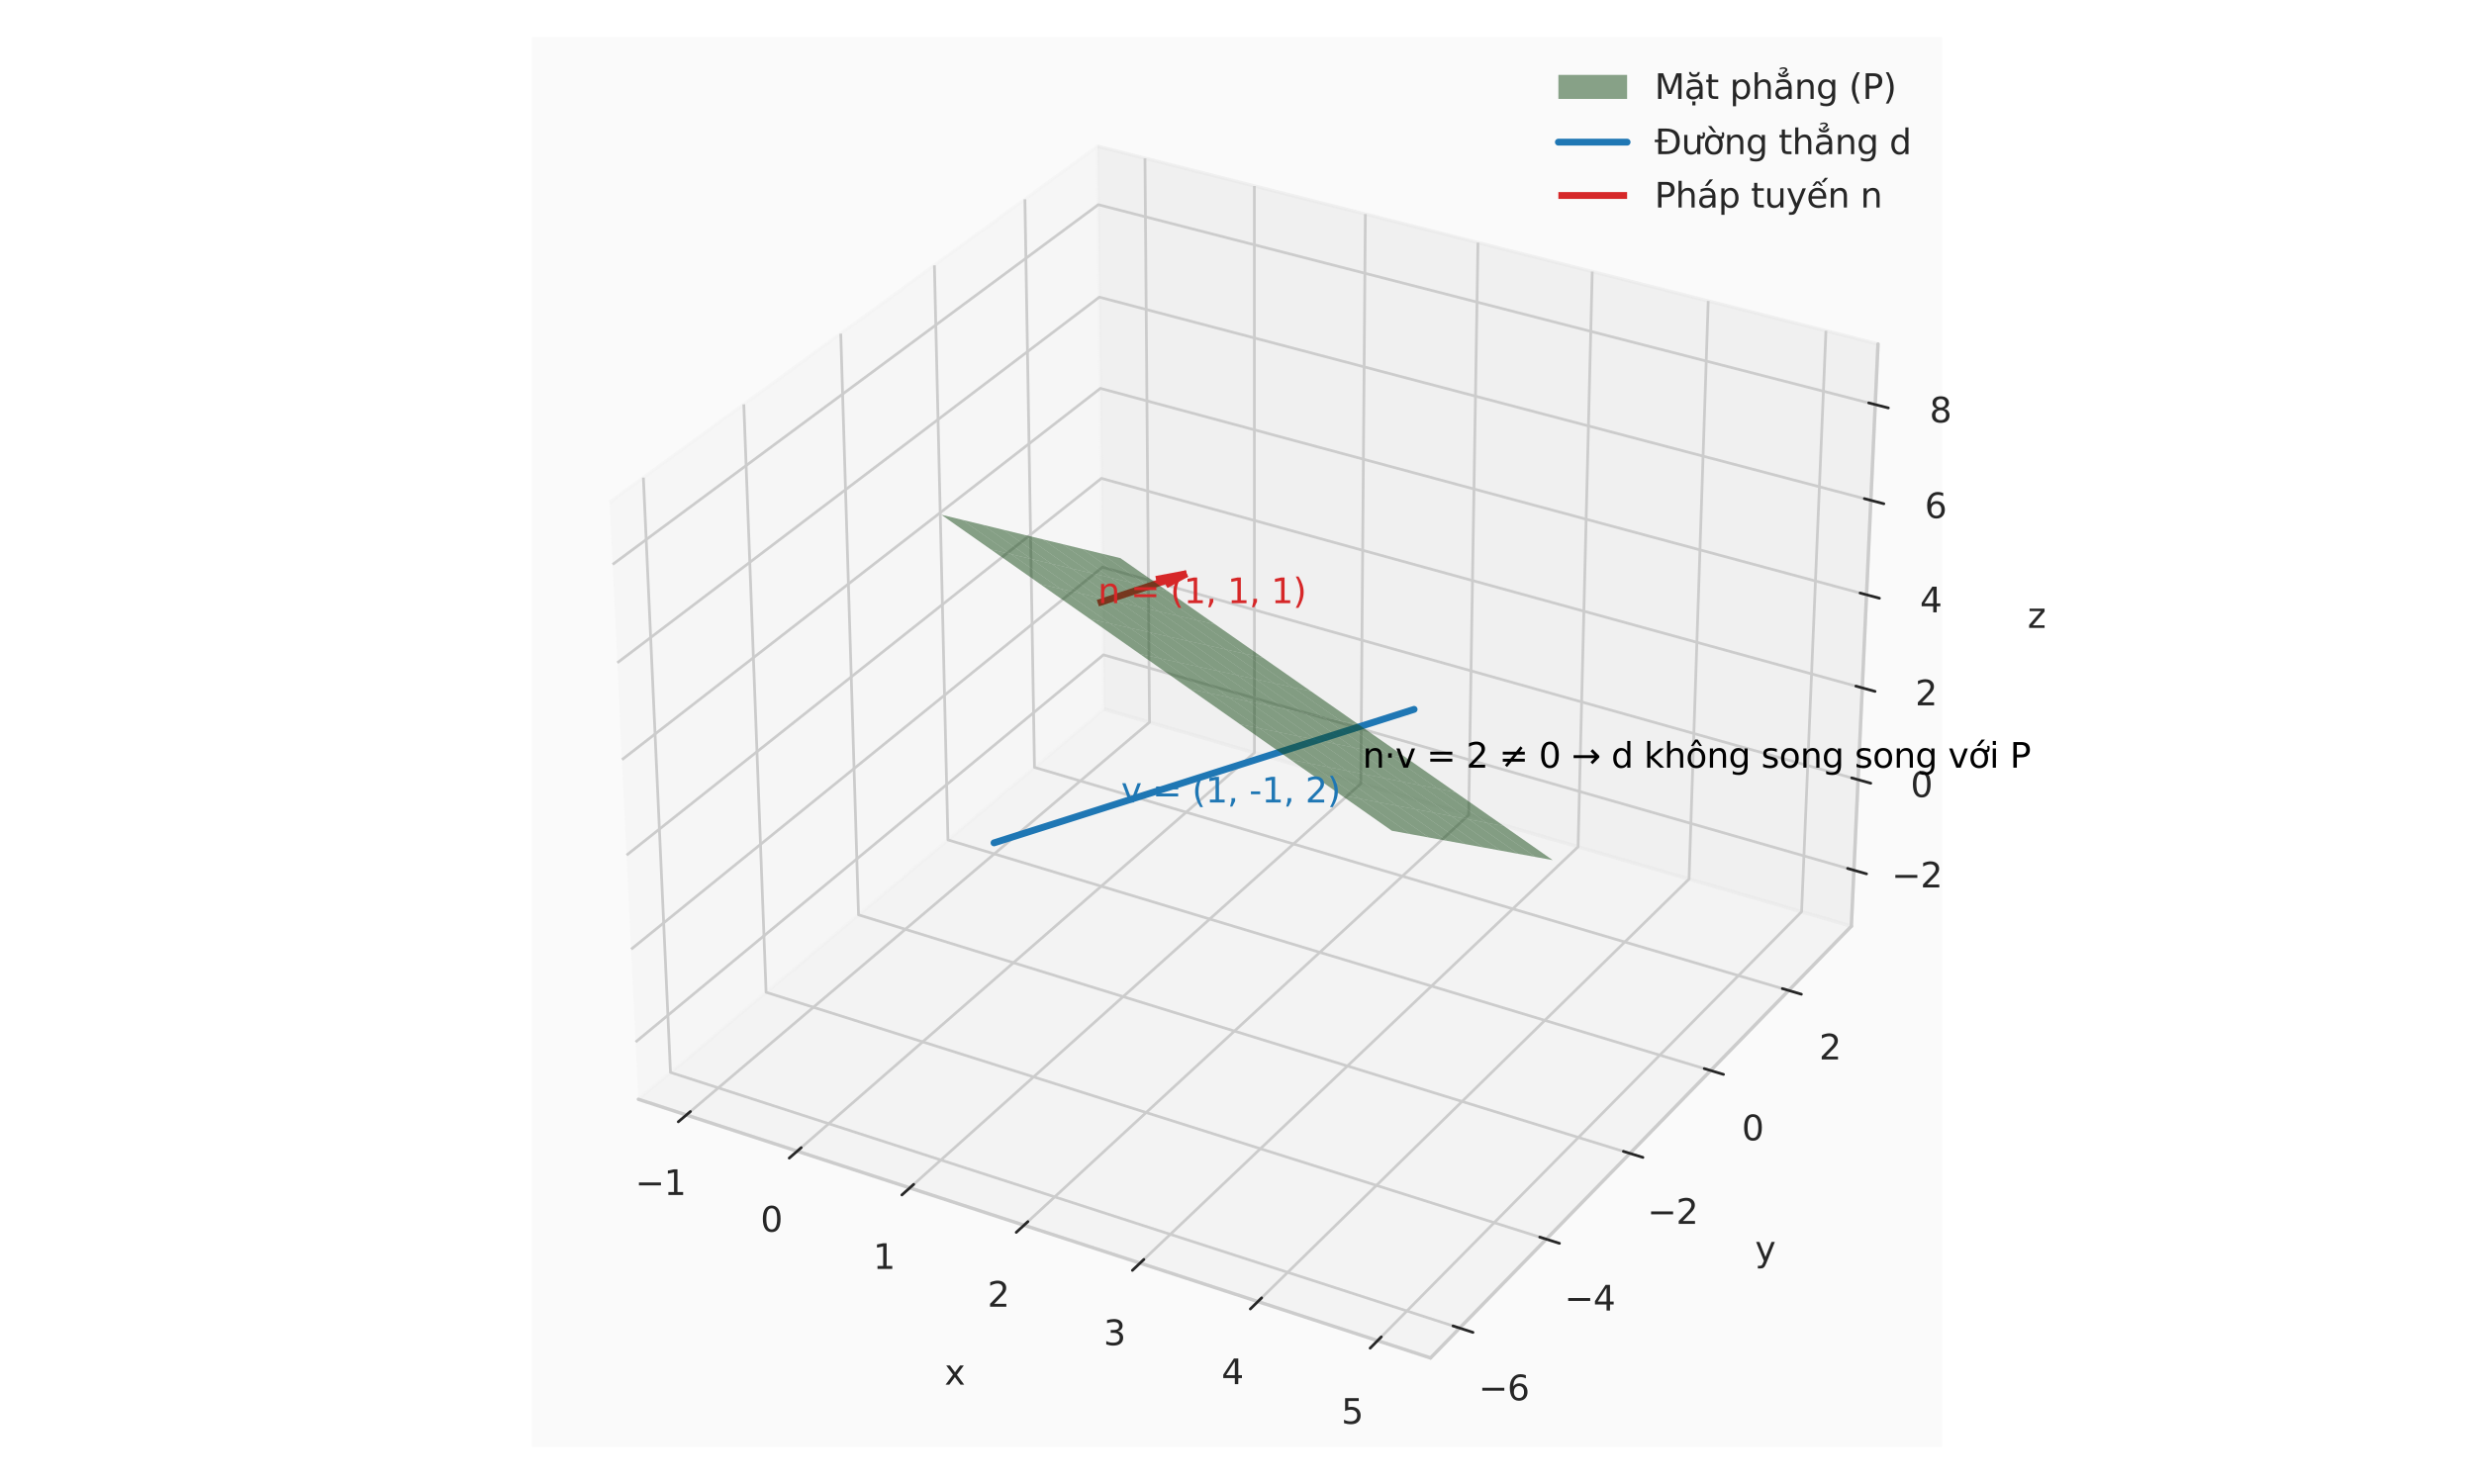<?xml version="1.0" encoding="utf-8" standalone="no"?>
<!DOCTYPE svg PUBLIC "-//W3C//DTD SVG 1.1//EN"
  "http://www.w3.org/Graphics/SVG/1.1/DTD/svg11.dtd">
<svg xmlns:xlink="http://www.w3.org/1999/xlink" width="720pt" height="432pt" viewBox="0 0 720 432" xmlns="http://www.w3.org/2000/svg" version="1.1">
 <defs>
  <style type="text/css">*{stroke-linejoin: round; stroke-linecap: butt}</style>
 </defs>
 <g id="figure_1">
  <g id="patch_1">
   <path d="M 0 432 
L 720 432 
L 720 0 
L 0 0 
z
" style="fill: #ffffff"/>
  </g>
  <g id="patch_2">
   <path d="M 154.8 421.2 
L 565.2 421.2 
L 565.2 10.8 
L 154.8 10.8 
z
" style="fill: #fafafa"/>
  </g>
  <g id="pane3d_1">
   <g id="patch_3">
    <path d="M 185.788 320.009 
L 321.316 206.407 
L 319.432 42.573 
L 177.418 146.207 
" style="fill: #f2f2f2; opacity: 0.5; stroke: #f2f2f2; stroke-linejoin: miter"/>
   </g>
  </g>
  <g id="pane3d_2">
   <g id="patch_4">
    <path d="M 321.316 206.407 
L 538.789 269.618 
L 546.55 100.14 
L 319.432 42.573 
" style="fill: #e6e6e6; opacity: 0.5; stroke: #e6e6e6; stroke-linejoin: miter"/>
   </g>
  </g>
  <g id="pane3d_3">
   <g id="patch_5">
    <path d="M 185.788 320.009 
L 416.32 395.3 
L 538.789 269.618 
L 321.316 206.407 
" style="fill: #ececec; opacity: 0.5; stroke: #ececec; stroke-linejoin: miter"/>
   </g>
  </g>
  <g id="grid3d_1">
   <g id="Line3DCollection_1">
    <path d="M 199.75 324.569 
L 334.542 210.251 
L 333.217 46.067 
" style="fill: none; stroke: #cccccc; stroke-width: 0.8"/>
    <path d="M 232.01 335.105 
L 365.074 219.125 
L 365.053 54.136 
" style="fill: none; stroke: #cccccc; stroke-width: 0.8"/>
    <path d="M 264.762 345.801 
L 396.032 228.124 
L 397.354 62.324 
" style="fill: none; stroke: #cccccc; stroke-width: 0.8"/>
    <path d="M 298.015 356.662 
L 427.425 237.249 
L 430.128 70.631 
" style="fill: none; stroke: #cccccc; stroke-width: 0.8"/>
    <path d="M 331.783 367.69 
L 459.263 246.503 
L 463.386 79.061 
" style="fill: none; stroke: #cccccc; stroke-width: 0.8"/>
    <path d="M 366.077 378.891 
L 491.555 255.889 
L 497.139 87.616 
" style="fill: none; stroke: #cccccc; stroke-width: 0.8"/>
    <path d="M 400.909 390.267 
L 524.31 265.409 
L 531.399 96.3 
" style="fill: none; stroke: #cccccc; stroke-width: 0.8"/>
   </g>
  </g>
  <g id="grid3d_2">
   <g id="Line3DCollection_2">
    <path d="M 187.239 139.041 
L 195.127 312.18 
L 424.794 386.604 
" style="fill: none; stroke: #cccccc; stroke-width: 0.8"/>
    <path d="M 216.467 117.711 
L 222.951 288.858 
L 450.01 360.726 
" style="fill: none; stroke: #cccccc; stroke-width: 0.8"/>
    <path d="M 244.682 97.121 
L 249.852 266.309 
L 474.346 335.752 
" style="fill: none; stroke: #cccccc; stroke-width: 0.8"/>
    <path d="M 271.936 77.233 
L 275.875 244.496 
L 497.847 311.634 
" style="fill: none; stroke: #cccccc; stroke-width: 0.8"/>
    <path d="M 298.277 58.01 
L 301.062 223.384 
L 520.555 288.33 
" style="fill: none; stroke: #cccccc; stroke-width: 0.8"/>
   </g>
  </g>
  <g id="grid3d_3">
   <g id="Line3DCollection_3">
    <path d="M 539.535 253.327 
L 321.134 190.628 
L 184.985 303.327 
" style="fill: none; stroke: #cccccc; stroke-width: 0.8"/>
    <path d="M 540.742 226.967 
L 320.841 165.111 
L 183.684 276.325 
" style="fill: none; stroke: #cccccc; stroke-width: 0.8"/>
    <path d="M 541.966 200.24 
L 320.543 139.255 
L 182.365 248.931 
" style="fill: none; stroke: #cccccc; stroke-width: 0.8"/>
    <path d="M 543.207 173.136 
L 320.242 113.053 
L 181.027 221.137 
" style="fill: none; stroke: #cccccc; stroke-width: 0.8"/>
    <path d="M 544.466 145.648 
L 319.937 86.497 
L 179.669 192.934 
" style="fill: none; stroke: #cccccc; stroke-width: 0.8"/>
    <path d="M 545.742 117.768 
L 319.627 59.581 
L 178.29 164.312 
" style="fill: none; stroke: #cccccc; stroke-width: 0.8"/>
   </g>
  </g>
  <g id="axis3d_1">
   <g id="line2d_1">
    <path d="M 185.788 320.009 
L 416.32 395.3 
" style="fill: none; stroke: #cccccc; stroke-linecap: round"/>
   </g>
   <g id="xtick_1">
    <g id="line2d_2">
     <path d="M 365.546 210.454 
" clip-path="url(#pc3cf4a5566)" style="fill: none; stroke: #cccccc; stroke-width: 0.8; stroke-linecap: round"/>
    </g>
    <g id="line2d_3">
     <path d="M 200.924 323.573 
L 197.398 326.564 
" style="fill: none; stroke: #262626; stroke-width: 0.8; stroke-linecap: round"/>
    </g>
    <g id="text_1">
     <!-- −1 -->
     <g style="fill: #262626" transform="translate(184.86 347.857) scale(0.1 -0.1)">
      <defs>
       <path id="DejaVuSans-2212" d="M 678 2272 
L 4684 2272 
L 4684 1741 
L 678 1741 
L 678 2272 
z
" transform="scale(0.016)"/>
       <path id="DejaVuSans-31" d="M 794 531 
L 1825 531 
L 1825 4091 
L 703 3866 
L 703 4441 
L 1819 4666 
L 2450 4666 
L 2450 531 
L 3481 531 
L 3481 0 
L 794 0 
L 794 531 
z
" transform="scale(0.016)"/>
      </defs>
      <use xlink:href="#DejaVuSans-2212"/>
      <use xlink:href="#DejaVuSans-31" transform="translate(83.789 0)"/>
     </g>
    </g>
   </g>
   <g id="xtick_2">
    <g id="line2d_4">
     <path d="M 365.546 210.454 
" clip-path="url(#pc3cf4a5566)" style="fill: none; stroke: #cccccc; stroke-width: 0.8; stroke-linecap: round"/>
    </g>
    <g id="line2d_5">
     <path d="M 233.17 334.094 
L 229.687 337.13 
" style="fill: none; stroke: #262626; stroke-width: 0.8; stroke-linecap: round"/>
    </g>
    <g id="text_2">
     <!-- 0 -->
     <g style="fill: #262626" transform="translate(221.331 358.538) scale(0.1 -0.1)">
      <defs>
       <path id="DejaVuSans-30" d="M 2034 4250 
Q 1547 4250 1301 3770 
Q 1056 3291 1056 2328 
Q 1056 1369 1301 889 
Q 1547 409 2034 409 
Q 2525 409 2770 889 
Q 3016 1369 3016 2328 
Q 3016 3291 2770 3770 
Q 2525 4250 2034 4250 
z
M 2034 4750 
Q 2819 4750 3233 4129 
Q 3647 3509 3647 2328 
Q 3647 1150 3233 529 
Q 2819 -91 2034 -91 
Q 1250 -91 836 529 
Q 422 1150 422 2328 
Q 422 3509 836 4129 
Q 1250 4750 2034 4750 
z
" transform="scale(0.016)"/>
      </defs>
      <use xlink:href="#DejaVuSans-30"/>
     </g>
    </g>
   </g>
   <g id="xtick_3">
    <g id="line2d_6">
     <path d="M 365.546 210.454 
" clip-path="url(#pc3cf4a5566)" style="fill: none; stroke: #cccccc; stroke-width: 0.8; stroke-linecap: round"/>
    </g>
    <g id="line2d_7">
     <path d="M 265.906 344.775 
L 262.468 347.858 
" style="fill: none; stroke: #262626; stroke-width: 0.8; stroke-linecap: round"/>
    </g>
    <g id="text_3">
     <!-- 1 -->
     <g style="fill: #262626" transform="translate(254.105 369.381) scale(0.1 -0.1)">
      <use xlink:href="#DejaVuSans-31"/>
     </g>
    </g>
   </g>
   <g id="xtick_4">
    <g id="line2d_8">
     <path d="M 365.546 210.454 
" clip-path="url(#pc3cf4a5566)" style="fill: none; stroke: #cccccc; stroke-width: 0.8; stroke-linecap: round"/>
    </g>
    <g id="line2d_9">
     <path d="M 299.144 355.62 
L 295.752 358.75 
" style="fill: none; stroke: #262626; stroke-width: 0.8; stroke-linecap: round"/>
    </g>
    <g id="text_4">
     <!-- 2 -->
     <g style="fill: #262626" transform="translate(287.384 380.392) scale(0.1 -0.1)">
      <defs>
       <path id="DejaVuSans-32" d="M 1228 531 
L 3431 531 
L 3431 0 
L 469 0 
L 469 531 
Q 828 903 1448 1529 
Q 2069 2156 2228 2338 
Q 2531 2678 2651 2914 
Q 2772 3150 2772 3378 
Q 2772 3750 2511 3984 
Q 2250 4219 1831 4219 
Q 1534 4219 1204 4116 
Q 875 4013 500 3803 
L 500 4441 
Q 881 4594 1212 4672 
Q 1544 4750 1819 4750 
Q 2544 4750 2975 4387 
Q 3406 4025 3406 3419 
Q 3406 3131 3298 2873 
Q 3191 2616 2906 2266 
Q 2828 2175 2409 1742 
Q 1991 1309 1228 531 
z
" transform="scale(0.016)"/>
      </defs>
      <use xlink:href="#DejaVuSans-32"/>
     </g>
    </g>
   </g>
   <g id="xtick_5">
    <g id="line2d_10">
     <path d="M 365.546 210.454 
" clip-path="url(#pc3cf4a5566)" style="fill: none; stroke: #cccccc; stroke-width: 0.8; stroke-linecap: round"/>
    </g>
    <g id="line2d_11">
     <path d="M 332.896 366.633 
L 329.552 369.811 
" style="fill: none; stroke: #262626; stroke-width: 0.8; stroke-linecap: round"/>
    </g>
    <g id="text_5">
     <!-- 3 -->
     <g style="fill: #262626" transform="translate(321.177 391.572) scale(0.1 -0.1)">
      <defs>
       <path id="DejaVuSans-33" d="M 2597 2516 
Q 3050 2419 3304 2112 
Q 3559 1806 3559 1356 
Q 3559 666 3084 287 
Q 2609 -91 1734 -91 
Q 1441 -91 1130 -33 
Q 819 25 488 141 
L 488 750 
Q 750 597 1062 519 
Q 1375 441 1716 441 
Q 2309 441 2620 675 
Q 2931 909 2931 1356 
Q 2931 1769 2642 2001 
Q 2353 2234 1838 2234 
L 1294 2234 
L 1294 2753 
L 1863 2753 
Q 2328 2753 2575 2939 
Q 2822 3125 2822 3475 
Q 2822 3834 2567 4026 
Q 2313 4219 1838 4219 
Q 1578 4219 1281 4162 
Q 984 4106 628 3988 
L 628 4550 
Q 988 4650 1302 4700 
Q 1616 4750 1894 4750 
Q 2613 4750 3031 4423 
Q 3450 4097 3450 3541 
Q 3450 3153 3228 2886 
Q 3006 2619 2597 2516 
z
" transform="scale(0.016)"/>
      </defs>
      <use xlink:href="#DejaVuSans-33"/>
     </g>
    </g>
   </g>
   <g id="xtick_6">
    <g id="line2d_12">
     <path d="M 365.546 210.454 
" clip-path="url(#pc3cf4a5566)" style="fill: none; stroke: #cccccc; stroke-width: 0.8; stroke-linecap: round"/>
    </g>
    <g id="line2d_13">
     <path d="M 367.173 377.816 
L 363.88 381.045 
" style="fill: none; stroke: #262626; stroke-width: 0.8; stroke-linecap: round"/>
    </g>
    <g id="text_6">
     <!-- 4 -->
     <g style="fill: #262626" transform="translate(355.499 402.928) scale(0.1 -0.1)">
      <defs>
       <path id="DejaVuSans-34" d="M 2419 4116 
L 825 1625 
L 2419 1625 
L 2419 4116 
z
M 2253 4666 
L 3047 4666 
L 3047 1625 
L 3713 1625 
L 3713 1100 
L 3047 1100 
L 3047 0 
L 2419 0 
L 2419 1100 
L 313 1100 
L 313 1709 
L 2253 4666 
z
" transform="scale(0.016)"/>
      </defs>
      <use xlink:href="#DejaVuSans-34"/>
     </g>
    </g>
   </g>
   <g id="xtick_7">
    <g id="line2d_14">
     <path d="M 365.546 210.454 
" clip-path="url(#pc3cf4a5566)" style="fill: none; stroke: #cccccc; stroke-width: 0.8; stroke-linecap: round"/>
    </g>
    <g id="line2d_15">
     <path d="M 401.987 389.176 
L 398.747 392.455 
" style="fill: none; stroke: #262626; stroke-width: 0.8; stroke-linecap: round"/>
    </g>
    <g id="text_7">
     <!-- 5 -->
     <g style="fill: #262626" transform="translate(390.36 414.462) scale(0.1 -0.1)">
      <defs>
       <path id="DejaVuSans-35" d="M 691 4666 
L 3169 4666 
L 3169 4134 
L 1269 4134 
L 1269 2991 
Q 1406 3038 1543 3061 
Q 1681 3084 1819 3084 
Q 2600 3084 3056 2656 
Q 3513 2228 3513 1497 
Q 3513 744 3044 326 
Q 2575 -91 1722 -91 
Q 1428 -91 1123 -41 
Q 819 9 494 109 
L 494 744 
Q 775 591 1075 516 
Q 1375 441 1709 441 
Q 2250 441 2565 725 
Q 2881 1009 2881 1497 
Q 2881 1984 2565 2268 
Q 2250 2553 1709 2553 
Q 1456 2553 1204 2497 
Q 953 2441 691 2322 
L 691 4666 
z
" transform="scale(0.016)"/>
      </defs>
      <use xlink:href="#DejaVuSans-35"/>
     </g>
    </g>
   </g>
   <g id="text_8">
    <!-- x -->
    <g style="fill: #262626" transform="translate(274.887 403.088) scale(0.1 -0.1)">
     <defs>
      <path id="DejaVuSans-78" d="M 3513 3500 
L 2247 1797 
L 3578 0 
L 2900 0 
L 1881 1375 
L 863 0 
L 184 0 
L 1544 1831 
L 300 3500 
L 978 3500 
L 1906 2253 
L 2834 3500 
L 3513 3500 
z
" transform="scale(0.016)"/>
     </defs>
     <use xlink:href="#DejaVuSans-78"/>
    </g>
   </g>
  </g>
  <g id="axis3d_2">
   <g id="line2d_16">
    <path d="M 538.789 269.618 
L 416.32 395.3 
" style="fill: none; stroke: #cccccc; stroke-linecap: round"/>
   </g>
   <g id="xtick_8">
    <g id="line2d_17">
     <path d="M 365.546 210.454 
" clip-path="url(#pc3cf4a5566)" style="fill: none; stroke: #cccccc; stroke-width: 0.8; stroke-linecap: round"/>
    </g>
    <g id="line2d_18">
     <path d="M 422.859 385.977 
L 428.67 387.86 
" style="fill: none; stroke: #262626; stroke-width: 0.8; stroke-linecap: round"/>
    </g>
    <g id="text_9">
     <!-- −6 -->
     <g style="fill: #262626" transform="translate(430.301 407.623) scale(0.1 -0.1)">
      <defs>
       <path id="DejaVuSans-36" d="M 2113 2584 
Q 1688 2584 1439 2293 
Q 1191 2003 1191 1497 
Q 1191 994 1439 701 
Q 1688 409 2113 409 
Q 2538 409 2786 701 
Q 3034 994 3034 1497 
Q 3034 2003 2786 2293 
Q 2538 2584 2113 2584 
z
M 3366 4563 
L 3366 3988 
Q 3128 4100 2886 4159 
Q 2644 4219 2406 4219 
Q 1781 4219 1451 3797 
Q 1122 3375 1075 2522 
Q 1259 2794 1537 2939 
Q 1816 3084 2150 3084 
Q 2853 3084 3261 2657 
Q 3669 2231 3669 1497 
Q 3669 778 3244 343 
Q 2819 -91 2113 -91 
Q 1303 -91 875 529 
Q 447 1150 447 2328 
Q 447 3434 972 4092 
Q 1497 4750 2381 4750 
Q 2619 4750 2861 4703 
Q 3103 4656 3366 4563 
z
" transform="scale(0.016)"/>
      </defs>
      <use xlink:href="#DejaVuSans-2212"/>
      <use xlink:href="#DejaVuSans-36" transform="translate(83.789 0)"/>
     </g>
    </g>
   </g>
   <g id="xtick_9">
    <g id="line2d_19">
     <path d="M 365.546 210.454 
" clip-path="url(#pc3cf4a5566)" style="fill: none; stroke: #cccccc; stroke-width: 0.8; stroke-linecap: round"/>
    </g>
    <g id="line2d_20">
     <path d="M 448.098 360.121 
L 453.838 361.938 
" style="fill: none; stroke: #262626; stroke-width: 0.8; stroke-linecap: round"/>
    </g>
    <g id="text_10">
     <!-- −4 -->
     <g style="fill: #262626" transform="translate(455.298 381.497) scale(0.1 -0.1)">
      <use xlink:href="#DejaVuSans-2212"/>
      <use xlink:href="#DejaVuSans-34" transform="translate(83.789 0)"/>
     </g>
    </g>
   </g>
   <g id="xtick_10">
    <g id="line2d_21">
     <path d="M 365.546 210.454 
" clip-path="url(#pc3cf4a5566)" style="fill: none; stroke: #cccccc; stroke-width: 0.8; stroke-linecap: round"/>
    </g>
    <g id="line2d_22">
     <path d="M 472.457 335.168 
L 478.128 336.922 
" style="fill: none; stroke: #262626; stroke-width: 0.8; stroke-linecap: round"/>
    </g>
    <g id="text_11">
     <!-- −2 -->
     <g style="fill: #262626" transform="translate(479.422 356.283) scale(0.1 -0.1)">
      <use xlink:href="#DejaVuSans-2212"/>
      <use xlink:href="#DejaVuSans-32" transform="translate(83.789 0)"/>
     </g>
    </g>
   </g>
   <g id="xtick_11">
    <g id="line2d_23">
     <path d="M 365.546 210.454 
" clip-path="url(#pc3cf4a5566)" style="fill: none; stroke: #cccccc; stroke-width: 0.8; stroke-linecap: round"/>
    </g>
    <g id="line2d_24">
     <path d="M 495.981 311.07 
L 501.583 312.764 
" style="fill: none; stroke: #262626; stroke-width: 0.8; stroke-linecap: round"/>
    </g>
    <g id="text_12">
     <!-- 0 -->
     <g style="fill: #262626" transform="translate(506.907 331.935) scale(0.1 -0.1)">
      <use xlink:href="#DejaVuSans-30"/>
     </g>
    </g>
   </g>
   <g id="xtick_12">
    <g id="line2d_25">
     <path d="M 365.546 210.454 
" clip-path="url(#pc3cf4a5566)" style="fill: none; stroke: #cccccc; stroke-width: 0.8; stroke-linecap: round"/>
    </g>
    <g id="line2d_26">
     <path d="M 518.712 287.784 
L 524.246 289.422 
" style="fill: none; stroke: #262626; stroke-width: 0.8; stroke-linecap: round"/>
    </g>
    <g id="text_13">
     <!-- 2 -->
     <g style="fill: #262626" transform="translate(529.418 308.407) scale(0.1 -0.1)">
      <use xlink:href="#DejaVuSans-32"/>
     </g>
    </g>
   </g>
   <g id="text_14">
    <!-- y -->
    <g style="fill: #262626" transform="translate(510.772 367.13) scale(0.1 -0.1)">
     <defs>
      <path id="DejaVuSans-79" d="M 2059 -325 
Q 1816 -950 1584 -1140 
Q 1353 -1331 966 -1331 
L 506 -1331 
L 506 -850 
L 844 -850 
Q 1081 -850 1212 -737 
Q 1344 -625 1503 -206 
L 1606 56 
L 191 3500 
L 800 3500 
L 1894 763 
L 2988 3500 
L 3597 3500 
L 2059 -325 
z
" transform="scale(0.016)"/>
     </defs>
     <use xlink:href="#DejaVuSans-79"/>
    </g>
   </g>
  </g>
  <g id="axis3d_3">
   <g id="line2d_27">
    <path d="M 538.789 269.618 
L 546.55 100.14 
" style="fill: none; stroke: #cccccc; stroke-linecap: round"/>
   </g>
   <g id="xtick_13">
    <g id="line2d_28">
     <path d="M 365.546 210.454 
" style="fill: none; stroke: #cccccc; stroke-width: 0.8; stroke-linecap: round"/>
    </g>
    <g id="line2d_29">
     <path d="M 537.701 252.8 
L 543.206 254.381 
" style="fill: none; stroke: #262626; stroke-width: 0.8; stroke-linecap: round"/>
    </g>
    <g id="text_15">
     <!-- −2 -->
     <g style="fill: #262626" transform="translate(550.509 258.338) scale(0.1 -0.1)">
      <use xlink:href="#DejaVuSans-2212"/>
      <use xlink:href="#DejaVuSans-32" transform="translate(83.789 0)"/>
     </g>
    </g>
   </g>
   <g id="xtick_14">
    <g id="line2d_30">
     <path d="M 365.546 210.454 
" style="fill: none; stroke: #cccccc; stroke-width: 0.8; stroke-linecap: round"/>
    </g>
    <g id="line2d_31">
     <path d="M 538.895 226.448 
L 544.439 228.007 
" style="fill: none; stroke: #262626; stroke-width: 0.8; stroke-linecap: round"/>
    </g>
    <g id="text_16">
     <!-- 0 -->
     <g style="fill: #262626" transform="translate(556.03 232.013) scale(0.1 -0.1)">
      <use xlink:href="#DejaVuSans-30"/>
     </g>
    </g>
   </g>
   <g id="xtick_15">
    <g id="line2d_32">
     <path d="M 365.546 210.454 
" style="fill: none; stroke: #cccccc; stroke-width: 0.8; stroke-linecap: round"/>
    </g>
    <g id="line2d_33">
     <path d="M 540.106 199.727 
L 545.69 201.266 
" style="fill: none; stroke: #262626; stroke-width: 0.8; stroke-linecap: round"/>
    </g>
    <g id="text_17">
     <!-- 2 -->
     <g style="fill: #262626" transform="translate(557.38 205.32) scale(0.1 -0.1)">
      <use xlink:href="#DejaVuSans-32"/>
     </g>
    </g>
   </g>
   <g id="xtick_16">
    <g id="line2d_34">
     <path d="M 365.546 210.454 
" style="fill: none; stroke: #cccccc; stroke-width: 0.8; stroke-linecap: round"/>
    </g>
    <g id="line2d_35">
     <path d="M 541.333 172.631 
L 546.959 174.147 
" style="fill: none; stroke: #262626; stroke-width: 0.8; stroke-linecap: round"/>
    </g>
    <g id="text_18">
     <!-- 4 -->
     <g style="fill: #262626" transform="translate(558.75 178.253) scale(0.1 -0.1)">
      <use xlink:href="#DejaVuSans-34"/>
     </g>
    </g>
   </g>
   <g id="xtick_17">
    <g id="line2d_36">
     <path d="M 365.546 210.454 
" style="fill: none; stroke: #cccccc; stroke-width: 0.8; stroke-linecap: round"/>
    </g>
    <g id="line2d_37">
     <path d="M 542.578 145.151 
L 548.245 146.644 
" style="fill: none; stroke: #262626; stroke-width: 0.8; stroke-linecap: round"/>
    </g>
    <g id="text_19">
     <!-- 6 -->
     <g style="fill: #262626" transform="translate(560.138 150.803) scale(0.1 -0.1)">
      <use xlink:href="#DejaVuSans-36"/>
     </g>
    </g>
   </g>
   <g id="xtick_18">
    <g id="line2d_38">
     <path d="M 365.546 210.454 
" style="fill: none; stroke: #cccccc; stroke-width: 0.8; stroke-linecap: round"/>
    </g>
    <g id="line2d_39">
     <path d="M 543.841 117.279 
L 549.55 118.748 
" style="fill: none; stroke: #262626; stroke-width: 0.8; stroke-linecap: round"/>
    </g>
    <g id="text_20">
     <!-- 8 -->
     <g style="fill: #262626" transform="translate(561.547 122.962) scale(0.1 -0.1)">
      <defs>
       <path id="DejaVuSans-38" d="M 2034 2216 
Q 1584 2216 1326 1975 
Q 1069 1734 1069 1313 
Q 1069 891 1326 650 
Q 1584 409 2034 409 
Q 2484 409 2743 651 
Q 3003 894 3003 1313 
Q 3003 1734 2745 1975 
Q 2488 2216 2034 2216 
z
M 1403 2484 
Q 997 2584 770 2862 
Q 544 3141 544 3541 
Q 544 4100 942 4425 
Q 1341 4750 2034 4750 
Q 2731 4750 3128 4425 
Q 3525 4100 3525 3541 
Q 3525 3141 3298 2862 
Q 3072 2584 2669 2484 
Q 3125 2378 3379 2068 
Q 3634 1759 3634 1313 
Q 3634 634 3220 271 
Q 2806 -91 2034 -91 
Q 1263 -91 848 271 
Q 434 634 434 1313 
Q 434 1759 690 2068 
Q 947 2378 1403 2484 
z
M 1172 3481 
Q 1172 3119 1398 2916 
Q 1625 2713 2034 2713 
Q 2441 2713 2670 2916 
Q 2900 3119 2900 3481 
Q 2900 3844 2670 4047 
Q 2441 4250 2034 4250 
Q 1625 4250 1398 4047 
Q 1172 3844 1172 3481 
z
" transform="scale(0.016)"/>
      </defs>
      <use xlink:href="#DejaVuSans-38"/>
     </g>
    </g>
   </g>
   <g id="text_21">
    <!-- z -->
    <g style="fill: #262626" transform="translate(590.091 182.778) scale(0.1 -0.1)">
     <defs>
      <path id="DejaVuSans-7a" d="M 353 3500 
L 3084 3500 
L 3084 2975 
L 922 459 
L 3084 459 
L 3084 0 
L 275 0 
L 275 525 
L 2438 3041 
L 353 3041 
L 353 3500 
z
" transform="scale(0.016)"/>
     </defs>
     <use xlink:href="#DejaVuSans-7a"/>
    </g>
   </g>
  </g>
  <g id="axes_1">
   <g id="Line3DCollection_4">
    <path d="M 345.355 166.989 
L 319.507 175.589 
" clip-path="url(#pc3cf4a5566)" style="fill: none; stroke: #d62728; stroke-width: 2"/>
    <path d="M 345.355 166.989 
L 339.286 170.295 
" clip-path="url(#pc3cf4a5566)" style="fill: none; stroke: #d62728; stroke-width: 2"/>
    <path d="M 345.355 166.989 
L 336.428 168.672 
" clip-path="url(#pc3cf4a5566)" style="fill: none; stroke: #d62728; stroke-width: 2"/>
   </g>
   <g id="line2d_40">
    <path d="M 289.291 245.36 
L 290.364 245.019 
L 291.44 244.677 
L 292.519 244.334 
L 293.6 243.99 
L 294.685 243.645 
L 295.772 243.3 
L 296.862 242.953 
L 297.956 242.606 
L 299.052 242.257 
L 300.151 241.908 
L 301.253 241.557 
L 302.359 241.206 
L 303.467 240.854 
L 304.578 240.501 
L 305.692 240.146 
L 306.81 239.791 
L 307.93 239.435 
L 309.053 239.078 
L 310.18 238.72 
L 311.31 238.361 
L 312.442 238.001 
L 313.578 237.64 
L 314.717 237.278 
L 315.859 236.915 
L 317.004 236.551 
L 318.153 236.186 
L 319.304 235.82 
L 320.459 235.453 
L 321.617 235.084 
L 322.778 234.715 
L 323.943 234.345 
L 325.111 233.974 
L 326.282 233.602 
L 327.456 233.229 
L 328.633 232.854 
L 329.814 232.479 
L 330.998 232.102 
L 332.186 231.725 
L 333.377 231.346 
L 334.571 230.967 
L 335.769 230.586 
L 336.97 230.204 
L 338.174 229.822 
L 339.382 229.438 
L 340.593 229.053 
L 341.808 228.667 
L 343.026 228.279 
L 344.247 227.891 
L 345.473 227.502 
L 346.701 227.111 
L 347.933 226.719 
L 349.169 226.327 
L 350.408 225.933 
L 351.651 225.538 
L 352.898 225.141 
L 354.148 224.744 
L 355.401 224.346 
L 356.658 223.946 
L 357.919 223.545 
L 359.184 223.143 
L 360.452 222.74 
L 361.724 222.336 
L 363 221.93 
L 364.279 221.524 
L 365.562 221.116 
L 366.849 220.707 
L 368.14 220.296 
L 369.434 219.885 
L 370.732 219.472 
L 372.034 219.058 
L 373.34 218.643 
L 374.65 218.227 
L 375.964 217.809 
L 377.281 217.391 
L 378.603 216.971 
L 379.928 216.549 
L 381.258 216.127 
L 382.591 215.703 
L 383.928 215.278 
L 385.27 214.851 
L 386.615 214.424 
L 387.964 213.995 
L 389.318 213.565 
L 390.675 213.133 
L 392.037 212.7 
L 393.402 212.266 
L 394.772 211.831 
L 396.146 211.394 
L 397.524 210.956 
L 398.907 210.517 
L 400.293 210.076 
L 401.684 209.634 
L 403.079 209.19 
L 404.478 208.746 
L 405.882 208.299 
L 407.289 207.852 
L 408.702 207.403 
L 410.118 206.953 
L 411.539 206.501 
" clip-path="url(#pc3cf4a5566)" style="fill: none; stroke: #1f77b4; stroke-width: 2; stroke-linecap: round"/>
   </g>
   <g id="Poly3DCollection_1">
    <path d="M 320.518 161.133 
L 334.374 170.82 
L 339.867 172.119 
L 326.073 162.48 
z
" clip-path="url(#pc3cf4a5566)" style="fill: #144814; fill-opacity: 0.5"/>
    <path d="M 334.374 170.82 
L 348.275 180.538 
L 353.707 181.789 
L 339.867 172.119 
z
" clip-path="url(#pc3cf4a5566)" style="fill: #144814; fill-opacity: 0.5"/>
    <path d="M 348.275 180.538 
L 362.223 190.288 
L 367.591 191.492 
L 353.707 181.789 
z
" clip-path="url(#pc3cf4a5566)" style="fill: #144814; fill-opacity: 0.5"/>
    <path d="M 362.223 190.288 
L 376.216 200.07 
L 381.522 201.226 
L 367.591 191.492 
z
" clip-path="url(#pc3cf4a5566)" style="fill: #144814; fill-opacity: 0.5"/>
    <path d="M 314.907 159.773 
L 328.824 169.507 
L 334.374 170.82 
L 320.518 161.133 
z
" clip-path="url(#pc3cf4a5566)" style="fill: #144814; fill-opacity: 0.5"/>
    <path d="M 376.216 200.07 
L 390.256 209.885 
L 395.498 210.992 
L 381.522 201.226 
z
" clip-path="url(#pc3cf4a5566)" style="fill: #144814; fill-opacity: 0.5"/>
    <path d="M 328.824 169.507 
L 342.788 179.273 
L 348.275 180.538 
L 334.374 170.82 
z
" clip-path="url(#pc3cf4a5566)" style="fill: #144814; fill-opacity: 0.5"/>
    <path d="M 390.256 209.885 
L 404.342 219.732 
L 409.521 220.791 
L 395.498 210.992 
z
" clip-path="url(#pc3cf4a5566)" style="fill: #144814; fill-opacity: 0.5"/>
    <path d="M 342.788 179.273 
L 356.798 189.071 
L 362.223 190.288 
L 348.275 180.538 
z
" clip-path="url(#pc3cf4a5566)" style="fill: #144814; fill-opacity: 0.5"/>
    <path d="M 404.342 219.732 
L 418.475 229.612 
L 423.59 230.621 
L 409.521 220.791 
z
" clip-path="url(#pc3cf4a5566)" style="fill: #144814; fill-opacity: 0.5"/>
    <path d="M 356.798 189.071 
L 370.855 198.902 
L 376.216 200.07 
L 362.223 190.288 
z
" clip-path="url(#pc3cf4a5566)" style="fill: #144814; fill-opacity: 0.5"/>
    <path d="M 309.237 158.399 
L 323.217 168.181 
L 328.824 169.507 
L 314.907 159.773 
z
" clip-path="url(#pc3cf4a5566)" style="fill: #144814; fill-opacity: 0.5"/>
    <path d="M 418.475 229.612 
L 432.655 239.525 
L 437.705 240.485 
L 423.59 230.621 
z
" clip-path="url(#pc3cf4a5566)" style="fill: #144814; fill-opacity: 0.5"/>
    <path d="M 370.855 198.902 
L 384.959 208.766 
L 390.256 209.885 
L 376.216 200.07 
z
" clip-path="url(#pc3cf4a5566)" style="fill: #144814; fill-opacity: 0.5"/>
    <path d="M 323.217 168.181 
L 337.244 177.995 
L 342.788 179.273 
L 328.824 169.507 
z
" clip-path="url(#pc3cf4a5566)" style="fill: #144814; fill-opacity: 0.5"/>
    <path d="M 432.655 239.525 
L 446.882 249.471 
L 451.868 250.381 
L 437.705 240.485 
z
" clip-path="url(#pc3cf4a5566)" style="fill: #144814; fill-opacity: 0.5"/>
    <path d="M 384.959 208.766 
L 399.109 218.663 
L 404.342 219.732 
L 390.256 209.885 
z
" clip-path="url(#pc3cf4a5566)" style="fill: #144814; fill-opacity: 0.5"/>
    <path d="M 337.244 177.995 
L 351.318 187.843 
L 356.798 189.071 
L 342.788 179.273 
z
" clip-path="url(#pc3cf4a5566)" style="fill: #144814; fill-opacity: 0.5"/>
    <path d="M 399.109 218.663 
L 413.307 228.592 
L 418.475 229.612 
L 404.342 219.732 
z
" clip-path="url(#pc3cf4a5566)" style="fill: #144814; fill-opacity: 0.5"/>
    <path d="M 351.318 187.843 
L 365.439 197.723 
L 370.855 198.902 
L 356.798 189.071 
z
" clip-path="url(#pc3cf4a5566)" style="fill: #144814; fill-opacity: 0.5"/>
    <path d="M 303.508 157.011 
L 317.552 166.841 
L 323.217 168.181 
L 309.237 158.399 
z
" clip-path="url(#pc3cf4a5566)" style="fill: #144814; fill-opacity: 0.5"/>
    <path d="M 413.307 228.592 
L 427.552 238.555 
L 432.655 239.525 
L 418.475 229.612 
z
" clip-path="url(#pc3cf4a5566)" style="fill: #144814; fill-opacity: 0.5"/>
    <path d="M 365.439 197.723 
L 379.607 207.636 
L 384.959 208.766 
L 370.855 198.902 
z
" clip-path="url(#pc3cf4a5566)" style="fill: #144814; fill-opacity: 0.5"/>
    <path d="M 317.552 166.841 
L 331.642 176.705 
L 337.244 177.995 
L 323.217 168.181 
z
" clip-path="url(#pc3cf4a5566)" style="fill: #144814; fill-opacity: 0.5"/>
    <path d="M 427.552 238.555 
L 441.845 248.551 
L 446.882 249.471 
L 432.655 239.525 
z
" clip-path="url(#pc3cf4a5566)" style="fill: #144814; fill-opacity: 0.5"/>
    <path d="M 379.607 207.636 
L 393.822 217.582 
L 399.109 218.663 
L 384.959 208.766 
z
" clip-path="url(#pc3cf4a5566)" style="fill: #144814; fill-opacity: 0.5"/>
    <path d="M 331.642 176.705 
L 345.78 186.601 
L 351.318 187.843 
L 337.244 177.995 
z
" clip-path="url(#pc3cf4a5566)" style="fill: #144814; fill-opacity: 0.5"/>
    <path d="M 393.822 217.582 
L 408.085 227.561 
L 413.307 228.592 
L 399.109 218.663 
z
" clip-path="url(#pc3cf4a5566)" style="fill: #144814; fill-opacity: 0.5"/>
    <path d="M 345.78 186.601 
L 359.965 196.53 
L 365.439 197.723 
L 351.318 187.843 
z
" clip-path="url(#pc3cf4a5566)" style="fill: #144814; fill-opacity: 0.5"/>
    <path d="M 297.72 155.608 
L 311.827 165.487 
L 317.552 166.841 
L 303.508 157.011 
z
" clip-path="url(#pc3cf4a5566)" style="fill: #144814; fill-opacity: 0.5"/>
    <path d="M 408.085 227.561 
L 422.396 237.575 
L 427.552 238.555 
L 413.307 228.592 
z
" clip-path="url(#pc3cf4a5566)" style="fill: #144814; fill-opacity: 0.5"/>
    <path d="M 359.965 196.53 
L 374.198 206.493 
L 379.607 207.636 
L 365.439 197.723 
z
" clip-path="url(#pc3cf4a5566)" style="fill: #144814; fill-opacity: 0.5"/>
    <path d="M 311.827 165.487 
L 325.982 175.4 
L 331.642 176.705 
L 317.552 166.841 
z
" clip-path="url(#pc3cf4a5566)" style="fill: #144814; fill-opacity: 0.5"/>
    <path d="M 422.396 237.575 
L 436.755 247.621 
L 441.845 248.551 
L 427.552 238.555 
z
" clip-path="url(#pc3cf4a5566)" style="fill: #144814; fill-opacity: 0.5"/>
    <path d="M 374.198 206.493 
L 388.479 216.49 
L 393.822 217.582 
L 379.607 207.636 
z
" clip-path="url(#pc3cf4a5566)" style="fill: #144814; fill-opacity: 0.5"/>
    <path d="M 325.982 175.4 
L 340.184 185.346 
L 345.78 186.601 
L 331.642 176.705 
z
" clip-path="url(#pc3cf4a5566)" style="fill: #144814; fill-opacity: 0.5"/>
    <path d="M 388.479 216.49 
L 402.808 226.52 
L 408.085 227.561 
L 393.822 217.582 
z
" clip-path="url(#pc3cf4a5566)" style="fill: #144814; fill-opacity: 0.5"/>
    <path d="M 340.184 185.346 
L 354.435 195.326 
L 359.965 196.53 
L 345.78 186.601 
z
" clip-path="url(#pc3cf4a5566)" style="fill: #144814; fill-opacity: 0.5"/>
    <path d="M 291.871 154.19 
L 306.043 164.119 
L 311.827 165.487 
L 297.72 155.608 
z
" clip-path="url(#pc3cf4a5566)" style="fill: #144814; fill-opacity: 0.5"/>
    <path d="M 402.808 226.52 
L 417.186 236.584 
L 422.396 237.575 
L 408.085 227.561 
z
" clip-path="url(#pc3cf4a5566)" style="fill: #144814; fill-opacity: 0.5"/>
    <path d="M 354.435 195.326 
L 368.733 205.339 
L 374.198 206.493 
L 359.965 196.53 
z
" clip-path="url(#pc3cf4a5566)" style="fill: #144814; fill-opacity: 0.5"/>
    <path d="M 306.043 164.119 
L 320.262 174.082 
L 325.982 175.4 
L 311.827 165.487 
z
" clip-path="url(#pc3cf4a5566)" style="fill: #144814; fill-opacity: 0.5"/>
    <path d="M 417.186 236.584 
L 431.612 246.682 
L 436.755 247.621 
L 422.396 237.575 
z
" clip-path="url(#pc3cf4a5566)" style="fill: #144814; fill-opacity: 0.5"/>
    <path d="M 368.733 205.339 
L 383.08 215.386 
L 388.479 216.49 
L 374.198 206.493 
z
" clip-path="url(#pc3cf4a5566)" style="fill: #144814; fill-opacity: 0.5"/>
    <path d="M 320.262 174.082 
L 334.53 184.078 
L 340.184 185.346 
L 325.982 175.4 
z
" clip-path="url(#pc3cf4a5566)" style="fill: #144814; fill-opacity: 0.5"/>
    <path d="M 383.08 215.386 
L 397.476 225.468 
L 402.808 226.52 
L 388.479 216.49 
z
" clip-path="url(#pc3cf4a5566)" style="fill: #144814; fill-opacity: 0.5"/>
    <path d="M 334.53 184.078 
L 348.846 194.108 
L 354.435 195.326 
L 340.184 185.346 
z
" clip-path="url(#pc3cf4a5566)" style="fill: #144814; fill-opacity: 0.5"/>
    <path d="M 285.96 152.758 
L 300.197 162.737 
L 306.043 164.119 
L 291.871 154.19 
z
" clip-path="url(#pc3cf4a5566)" style="fill: #144814; fill-opacity: 0.5"/>
    <path d="M 397.476 225.468 
L 411.92 235.583 
L 417.186 236.584 
L 402.808 226.52 
z
" clip-path="url(#pc3cf4a5566)" style="fill: #144814; fill-opacity: 0.5"/>
    <path d="M 348.846 194.108 
L 363.21 204.172 
L 368.733 205.339 
L 354.435 195.326 
z
" clip-path="url(#pc3cf4a5566)" style="fill: #144814; fill-opacity: 0.5"/>
    <path d="M 300.197 162.737 
L 314.481 172.75 
L 320.262 174.082 
L 306.043 164.119 
z
" clip-path="url(#pc3cf4a5566)" style="fill: #144814; fill-opacity: 0.5"/>
    <path d="M 411.92 235.583 
L 426.414 245.733 
L 431.612 246.682 
L 417.186 236.584 
z
" clip-path="url(#pc3cf4a5566)" style="fill: #144814; fill-opacity: 0.5"/>
    <path d="M 363.21 204.172 
L 377.624 214.271 
L 383.08 215.386 
L 368.733 205.339 
z
" clip-path="url(#pc3cf4a5566)" style="fill: #144814; fill-opacity: 0.5"/>
    <path d="M 314.481 172.75 
L 328.815 182.797 
L 334.53 184.078 
L 320.262 174.082 
z
" clip-path="url(#pc3cf4a5566)" style="fill: #144814; fill-opacity: 0.5"/>
    <path d="M 377.624 214.271 
L 392.086 224.404 
L 397.476 225.468 
L 383.08 215.386 
z
" clip-path="url(#pc3cf4a5566)" style="fill: #144814; fill-opacity: 0.5"/>
    <path d="M 328.815 182.797 
L 343.197 192.878 
L 348.846 194.108 
L 334.53 184.078 
z
" clip-path="url(#pc3cf4a5566)" style="fill: #144814; fill-opacity: 0.5"/>
    <path d="M 279.987 151.31 
L 294.289 161.34 
L 300.197 162.737 
L 285.96 152.758 
z
" clip-path="url(#pc3cf4a5566)" style="fill: #144814; fill-opacity: 0.5"/>
    <path d="M 392.086 224.404 
L 406.598 234.571 
L 411.92 235.583 
L 397.476 225.468 
z
" clip-path="url(#pc3cf4a5566)" style="fill: #144814; fill-opacity: 0.5"/>
    <path d="M 343.197 192.878 
L 357.628 202.994 
L 363.21 204.172 
L 348.846 194.108 
z
" clip-path="url(#pc3cf4a5566)" style="fill: #144814; fill-opacity: 0.5"/>
    <path d="M 294.289 161.34 
L 308.639 171.403 
L 314.481 172.75 
L 300.197 162.737 
z
" clip-path="url(#pc3cf4a5566)" style="fill: #144814; fill-opacity: 0.5"/>
    <path d="M 406.598 234.571 
L 421.16 244.774 
L 426.414 245.733 
L 411.92 235.583 
z
" clip-path="url(#pc3cf4a5566)" style="fill: #144814; fill-opacity: 0.5"/>
    <path d="M 357.628 202.994 
L 372.109 213.144 
L 377.624 214.271 
L 363.21 204.172 
z
" clip-path="url(#pc3cf4a5566)" style="fill: #144814; fill-opacity: 0.5"/>
    <path d="M 308.639 171.403 
L 323.039 181.502 
L 328.815 182.797 
L 314.481 172.75 
z
" clip-path="url(#pc3cf4a5566)" style="fill: #144814; fill-opacity: 0.5"/>
    <path d="M 372.109 213.144 
L 386.64 223.329 
L 392.086 224.404 
L 377.624 214.271 
z
" clip-path="url(#pc3cf4a5566)" style="fill: #144814; fill-opacity: 0.5"/>
    <path d="M 323.039 181.502 
L 337.488 191.634 
L 343.197 192.878 
L 328.815 182.797 
z
" clip-path="url(#pc3cf4a5566)" style="fill: #144814; fill-opacity: 0.5"/>
    <path d="M 273.95 149.847 
L 288.318 159.927 
L 294.289 161.34 
L 279.987 151.31 
z
" clip-path="url(#pc3cf4a5566)" style="fill: #144814; fill-opacity: 0.5"/>
    <path d="M 386.64 223.329 
L 401.22 233.549 
L 406.598 234.571 
L 392.086 224.404 
z
" clip-path="url(#pc3cf4a5566)" style="fill: #144814; fill-opacity: 0.5"/>
    <path d="M 337.488 191.634 
L 351.987 201.802 
L 357.628 202.994 
L 343.197 192.878 
z
" clip-path="url(#pc3cf4a5566)" style="fill: #144814; fill-opacity: 0.5"/>
    <path d="M 288.318 159.927 
L 302.735 170.043 
L 308.639 171.403 
L 294.289 161.34 
z
" clip-path="url(#pc3cf4a5566)" style="fill: #144814; fill-opacity: 0.5"/>
    <path d="M 401.22 233.549 
L 415.85 243.804 
L 421.16 244.774 
L 406.598 234.571 
z
" clip-path="url(#pc3cf4a5566)" style="fill: #144814; fill-opacity: 0.5"/>
    <path d="M 351.987 201.802 
L 366.536 212.005 
L 372.109 213.144 
L 357.628 202.994 
z
" clip-path="url(#pc3cf4a5566)" style="fill: #144814; fill-opacity: 0.5"/>
    <path d="M 302.735 170.043 
L 317.201 180.193 
L 323.039 181.502 
L 308.639 171.403 
z
" clip-path="url(#pc3cf4a5566)" style="fill: #144814; fill-opacity: 0.5"/>
    <path d="M 366.536 212.005 
L 381.134 222.242 
L 386.64 223.329 
L 372.109 213.144 
z
" clip-path="url(#pc3cf4a5566)" style="fill: #144814; fill-opacity: 0.5"/>
    <path d="M 317.201 180.193 
L 331.718 190.378 
L 337.488 191.634 
L 323.039 181.502 
z
" clip-path="url(#pc3cf4a5566)" style="fill: #144814; fill-opacity: 0.5"/>
    <path d="M 381.134 222.242 
L 395.783 232.516 
L 401.22 233.549 
L 386.64 223.329 
z
" clip-path="url(#pc3cf4a5566)" style="fill: #144814; fill-opacity: 0.5"/>
    <path d="M 331.718 190.378 
L 346.285 200.598 
L 351.987 201.802 
L 337.488 191.634 
z
" clip-path="url(#pc3cf4a5566)" style="fill: #144814; fill-opacity: 0.5"/>
    <path d="M 395.783 232.516 
L 410.483 242.824 
L 415.85 243.804 
L 401.22 233.549 
z
" clip-path="url(#pc3cf4a5566)" style="fill: #144814; fill-opacity: 0.5"/>
    <path d="M 346.285 200.598 
L 360.902 210.853 
L 366.536 212.005 
L 351.987 201.802 
z
" clip-path="url(#pc3cf4a5566)" style="fill: #144814; fill-opacity: 0.5"/>
    <path d="M 360.902 210.853 
L 375.57 221.144 
L 381.134 222.242 
L 366.536 212.005 
z
" clip-path="url(#pc3cf4a5566)" style="fill: #144814; fill-opacity: 0.5"/>
    <path d="M 375.57 221.144 
L 390.288 231.471 
L 395.783 232.516 
L 381.134 222.242 
z
" clip-path="url(#pc3cf4a5566)" style="fill: #144814; fill-opacity: 0.5"/>
    <path d="M 390.288 231.471 
L 405.058 241.834 
L 410.483 242.824 
L 395.783 232.516 
z
" clip-path="url(#pc3cf4a5566)" style="fill: #144814; fill-opacity: 0.5"/>
   </g>
   <g id="text_22">
    <!-- v = (1, -1, 2) -->
    <g style="fill: #1f77b4" transform="translate(326.282 233.602) scale(0.1 -0.1)">
     <defs>
      <path id="DejaVuSans-76" d="M 191 3500 
L 800 3500 
L 1894 563 
L 2988 3500 
L 3597 3500 
L 2284 0 
L 1503 0 
L 191 3500 
z
" transform="scale(0.016)"/>
      <path id="DejaVuSans-20" transform="scale(0.016)"/>
      <path id="DejaVuSans-3d" d="M 678 2906 
L 4684 2906 
L 4684 2381 
L 678 2381 
L 678 2906 
z
M 678 1631 
L 4684 1631 
L 4684 1100 
L 678 1100 
L 678 1631 
z
" transform="scale(0.016)"/>
      <path id="DejaVuSans-28" d="M 1984 4856 
Q 1566 4138 1362 3434 
Q 1159 2731 1159 2009 
Q 1159 1288 1364 580 
Q 1569 -128 1984 -844 
L 1484 -844 
Q 1016 -109 783 600 
Q 550 1309 550 2009 
Q 550 2706 781 3412 
Q 1013 4119 1484 4856 
L 1984 4856 
z
" transform="scale(0.016)"/>
      <path id="DejaVuSans-2c" d="M 750 794 
L 1409 794 
L 1409 256 
L 897 -744 
L 494 -744 
L 750 256 
L 750 794 
z
" transform="scale(0.016)"/>
      <path id="DejaVuSans-2d" d="M 313 2009 
L 1997 2009 
L 1997 1497 
L 313 1497 
L 313 2009 
z
" transform="scale(0.016)"/>
      <path id="DejaVuSans-29" d="M 513 4856 
L 1013 4856 
Q 1481 4119 1714 3412 
Q 1947 2706 1947 2009 
Q 1947 1309 1714 600 
Q 1481 -109 1013 -844 
L 513 -844 
Q 928 -128 1133 580 
Q 1338 1288 1338 2009 
Q 1338 2731 1133 3434 
Q 928 4138 513 4856 
z
" transform="scale(0.016)"/>
     </defs>
     <use xlink:href="#DejaVuSans-76"/>
     <use xlink:href="#DejaVuSans-20" transform="translate(59.18 0)"/>
     <use xlink:href="#DejaVuSans-3d" transform="translate(90.967 0)"/>
     <use xlink:href="#DejaVuSans-20" transform="translate(174.756 0)"/>
     <use xlink:href="#DejaVuSans-28" transform="translate(206.543 0)"/>
     <use xlink:href="#DejaVuSans-31" transform="translate(245.557 0)"/>
     <use xlink:href="#DejaVuSans-2c" transform="translate(309.18 0)"/>
     <use xlink:href="#DejaVuSans-20" transform="translate(340.967 0)"/>
     <use xlink:href="#DejaVuSans-2d" transform="translate(372.754 0)"/>
     <use xlink:href="#DejaVuSans-31" transform="translate(408.838 0)"/>
     <use xlink:href="#DejaVuSans-2c" transform="translate(472.461 0)"/>
     <use xlink:href="#DejaVuSans-20" transform="translate(504.248 0)"/>
     <use xlink:href="#DejaVuSans-32" transform="translate(536.035 0)"/>
     <use xlink:href="#DejaVuSans-29" transform="translate(599.658 0)"/>
    </g>
   </g>
   <g id="text_23">
    <!-- n = (1, 1, 1) -->
    <g style="fill: #d62728" transform="translate(319.507 175.589) scale(0.1 -0.1)">
     <defs>
      <path id="DejaVuSans-6e" d="M 3513 2113 
L 3513 0 
L 2938 0 
L 2938 2094 
Q 2938 2591 2744 2837 
Q 2550 3084 2163 3084 
Q 1697 3084 1428 2787 
Q 1159 2491 1159 1978 
L 1159 0 
L 581 0 
L 581 3500 
L 1159 3500 
L 1159 2956 
Q 1366 3272 1645 3428 
Q 1925 3584 2291 3584 
Q 2894 3584 3203 3211 
Q 3513 2838 3513 2113 
z
" transform="scale(0.016)"/>
     </defs>
     <use xlink:href="#DejaVuSans-6e"/>
     <use xlink:href="#DejaVuSans-20" transform="translate(63.379 0)"/>
     <use xlink:href="#DejaVuSans-3d" transform="translate(95.166 0)"/>
     <use xlink:href="#DejaVuSans-20" transform="translate(178.955 0)"/>
     <use xlink:href="#DejaVuSans-28" transform="translate(210.742 0)"/>
     <use xlink:href="#DejaVuSans-31" transform="translate(249.756 0)"/>
     <use xlink:href="#DejaVuSans-2c" transform="translate(313.379 0)"/>
     <use xlink:href="#DejaVuSans-20" transform="translate(345.166 0)"/>
     <use xlink:href="#DejaVuSans-31" transform="translate(376.953 0)"/>
     <use xlink:href="#DejaVuSans-2c" transform="translate(440.576 0)"/>
     <use xlink:href="#DejaVuSans-20" transform="translate(472.363 0)"/>
     <use xlink:href="#DejaVuSans-31" transform="translate(504.15 0)"/>
     <use xlink:href="#DejaVuSans-29" transform="translate(567.773 0)"/>
    </g>
   </g>
   <g id="text_24">
    <!-- n·v = 2 ≠ 0 → d không song song với P -->
    <g transform="translate(396.554 223.478) scale(0.1 -0.1)">
     <defs>
      <path id="DejaVuSans-b7" d="M 684 2619 
L 1344 2619 
L 1344 1825 
L 684 1825 
L 684 2619 
z
" transform="scale(0.016)"/>
      <path id="DejaVuSans-2260" d="M 678 2906 
L 3091 2906 
L 3891 3891 
L 4281 3572 
L 3738 2906 
L 4684 2906 
L 4684 2381 
L 3309 2381 
L 2700 1631 
L 4684 1631 
L 4684 1100 
L 2266 1100 
L 1459 122 
L 1069 441 
L 1613 1100 
L 678 1100 
L 678 1631 
L 2047 1631 
L 2656 2381 
L 678 2381 
L 678 2906 
z
" transform="scale(0.016)"/>
      <path id="DejaVuSans-2192" d="M 5050 2147 
L 5050 1866 
L 3822 638 
L 3447 1013 
L 4175 1741 
L 366 1741 
L 366 2272 
L 4175 2272 
L 3447 3000 
L 3822 3375 
L 5050 2147 
z
" transform="scale(0.016)"/>
      <path id="DejaVuSans-64" d="M 2906 2969 
L 2906 4863 
L 3481 4863 
L 3481 0 
L 2906 0 
L 2906 525 
Q 2725 213 2448 61 
Q 2172 -91 1784 -91 
Q 1150 -91 751 415 
Q 353 922 353 1747 
Q 353 2572 751 3078 
Q 1150 3584 1784 3584 
Q 2172 3584 2448 3432 
Q 2725 3281 2906 2969 
z
M 947 1747 
Q 947 1113 1208 752 
Q 1469 391 1925 391 
Q 2381 391 2643 752 
Q 2906 1113 2906 1747 
Q 2906 2381 2643 2742 
Q 2381 3103 1925 3103 
Q 1469 3103 1208 2742 
Q 947 2381 947 1747 
z
" transform="scale(0.016)"/>
      <path id="DejaVuSans-6b" d="M 581 4863 
L 1159 4863 
L 1159 1991 
L 2875 3500 
L 3609 3500 
L 1753 1863 
L 3688 0 
L 2938 0 
L 1159 1709 
L 1159 0 
L 581 0 
L 581 4863 
z
" transform="scale(0.016)"/>
      <path id="DejaVuSans-68" d="M 3513 2113 
L 3513 0 
L 2938 0 
L 2938 2094 
Q 2938 2591 2744 2837 
Q 2550 3084 2163 3084 
Q 1697 3084 1428 2787 
Q 1159 2491 1159 1978 
L 1159 0 
L 581 0 
L 581 4863 
L 1159 4863 
L 1159 2956 
Q 1366 3272 1645 3428 
Q 1925 3584 2291 3584 
Q 2894 3584 3203 3211 
Q 3513 2838 3513 2113 
z
" transform="scale(0.016)"/>
      <path id="DejaVuSans-f4" d="M 1959 3097 
Q 1497 3097 1228 2736 
Q 959 2375 959 1747 
Q 959 1119 1226 758 
Q 1494 397 1959 397 
Q 2419 397 2687 759 
Q 2956 1122 2956 1747 
Q 2956 2369 2687 2733 
Q 2419 3097 1959 3097 
z
M 1959 3584 
Q 2709 3584 3137 3096 
Q 3566 2609 3566 1747 
Q 3566 888 3137 398 
Q 2709 -91 1959 -91 
Q 1206 -91 779 398 
Q 353 888 353 1747 
Q 353 2609 779 3096 
Q 1206 3584 1959 3584 
z
M 1729 5119 
L 2191 5119 
L 2957 3944 
L 2523 3944 
L 1960 4709 
L 1398 3944 
L 963 3944 
L 1729 5119 
z
" transform="scale(0.016)"/>
      <path id="DejaVuSans-67" d="M 2906 1791 
Q 2906 2416 2648 2759 
Q 2391 3103 1925 3103 
Q 1463 3103 1205 2759 
Q 947 2416 947 1791 
Q 947 1169 1205 825 
Q 1463 481 1925 481 
Q 2391 481 2648 825 
Q 2906 1169 2906 1791 
z
M 3481 434 
Q 3481 -459 3084 -895 
Q 2688 -1331 1869 -1331 
Q 1566 -1331 1297 -1286 
Q 1028 -1241 775 -1147 
L 775 -588 
Q 1028 -725 1275 -790 
Q 1522 -856 1778 -856 
Q 2344 -856 2625 -561 
Q 2906 -266 2906 331 
L 2906 616 
Q 2728 306 2450 153 
Q 2172 0 1784 0 
Q 1141 0 747 490 
Q 353 981 353 1791 
Q 353 2603 747 3093 
Q 1141 3584 1784 3584 
Q 2172 3584 2450 3431 
Q 2728 3278 2906 2969 
L 2906 3500 
L 3481 3500 
L 3481 434 
z
" transform="scale(0.016)"/>
      <path id="DejaVuSans-73" d="M 2834 3397 
L 2834 2853 
Q 2591 2978 2328 3040 
Q 2066 3103 1784 3103 
Q 1356 3103 1142 2972 
Q 928 2841 928 2578 
Q 928 2378 1081 2264 
Q 1234 2150 1697 2047 
L 1894 2003 
Q 2506 1872 2764 1633 
Q 3022 1394 3022 966 
Q 3022 478 2636 193 
Q 2250 -91 1575 -91 
Q 1294 -91 989 -36 
Q 684 19 347 128 
L 347 722 
Q 666 556 975 473 
Q 1284 391 1588 391 
Q 1994 391 2212 530 
Q 2431 669 2431 922 
Q 2431 1156 2273 1281 
Q 2116 1406 1581 1522 
L 1381 1569 
Q 847 1681 609 1914 
Q 372 2147 372 2553 
Q 372 3047 722 3315 
Q 1072 3584 1716 3584 
Q 2034 3584 2315 3537 
Q 2597 3491 2834 3397 
z
" transform="scale(0.016)"/>
      <path id="DejaVuSans-6f" d="M 1959 3097 
Q 1497 3097 1228 2736 
Q 959 2375 959 1747 
Q 959 1119 1226 758 
Q 1494 397 1959 397 
Q 2419 397 2687 759 
Q 2956 1122 2956 1747 
Q 2956 2369 2687 2733 
Q 2419 3097 1959 3097 
z
M 1959 3584 
Q 2709 3584 3137 3096 
Q 3566 2609 3566 1747 
Q 3566 888 3137 398 
Q 2709 -91 1959 -91 
Q 1206 -91 779 398 
Q 353 888 353 1747 
Q 353 2609 779 3096 
Q 1206 3584 1959 3584 
z
" transform="scale(0.016)"/>
      <path id="DejaVuSans-1edb" d="M 2394 5119 
L 3016 5119 
L 1998 3944 
L 1519 3944 
L 2394 5119 
z
M 2622 3136 
L 2622 3508 
Q 2813 3367 2950 3300 
Q 3088 3233 3185 3233 
Q 3328 3233 3400 3319 
Q 3472 3405 3472 3573 
Q 3472 3673 3448 3770 
Q 3425 3867 3378 3964 
L 3794 3964 
Q 3825 3845 3840 3739 
Q 3856 3633 3856 3539 
Q 3856 3158 3720 2978 
Q 3585 2798 3294 2798 
Q 3144 2798 2980 2881 
Q 2816 2964 2622 3136 
z
M 1975 3097 
Q 1513 3097 1244 2736 
Q 975 2375 975 1747 
Q 975 1119 1242 758 
Q 1510 397 1975 397 
Q 2435 397 2703 759 
Q 2972 1122 2972 1747 
Q 2972 2369 2703 2733 
Q 2435 3097 1975 3097 
z
M 1975 3584 
Q 2725 3584 3153 3096 
Q 3582 2609 3582 1747 
Q 3582 888 3153 398 
Q 2725 -91 1975 -91 
Q 1222 -91 795 398 
Q 369 888 369 1747 
Q 369 2609 795 3096 
Q 1222 3584 1975 3584 
z
" transform="scale(0.016)"/>
      <path id="DejaVuSans-69" d="M 603 3500 
L 1178 3500 
L 1178 0 
L 603 0 
L 603 3500 
z
M 603 4863 
L 1178 4863 
L 1178 4134 
L 603 4134 
L 603 4863 
z
" transform="scale(0.016)"/>
      <path id="DejaVuSans-50" d="M 1259 4147 
L 1259 2394 
L 2053 2394 
Q 2494 2394 2734 2622 
Q 2975 2850 2975 3272 
Q 2975 3691 2734 3919 
Q 2494 4147 2053 4147 
L 1259 4147 
z
M 628 4666 
L 2053 4666 
Q 2838 4666 3239 4311 
Q 3641 3956 3641 3272 
Q 3641 2581 3239 2228 
Q 2838 1875 2053 1875 
L 1259 1875 
L 1259 0 
L 628 0 
L 628 4666 
z
" transform="scale(0.016)"/>
     </defs>
     <use xlink:href="#DejaVuSans-6e"/>
     <use xlink:href="#DejaVuSans-b7" transform="translate(63.379 0)"/>
     <use xlink:href="#DejaVuSans-76" transform="translate(95.166 0)"/>
     <use xlink:href="#DejaVuSans-20" transform="translate(154.346 0)"/>
     <use xlink:href="#DejaVuSans-3d" transform="translate(186.133 0)"/>
     <use xlink:href="#DejaVuSans-20" transform="translate(269.922 0)"/>
     <use xlink:href="#DejaVuSans-32" transform="translate(301.709 0)"/>
     <use xlink:href="#DejaVuSans-20" transform="translate(365.332 0)"/>
     <use xlink:href="#DejaVuSans-2260" transform="translate(397.119 0)"/>
     <use xlink:href="#DejaVuSans-20" transform="translate(480.908 0)"/>
     <use xlink:href="#DejaVuSans-30" transform="translate(512.695 0)"/>
     <use xlink:href="#DejaVuSans-20" transform="translate(576.318 0)"/>
     <use xlink:href="#DejaVuSans-2192" transform="translate(608.105 0)"/>
     <use xlink:href="#DejaVuSans-20" transform="translate(691.895 0)"/>
     <use xlink:href="#DejaVuSans-64" transform="translate(723.682 0)"/>
     <use xlink:href="#DejaVuSans-20" transform="translate(787.158 0)"/>
     <use xlink:href="#DejaVuSans-6b" transform="translate(818.945 0)"/>
     <use xlink:href="#DejaVuSans-68" transform="translate(876.855 0)"/>
     <use xlink:href="#DejaVuSans-f4" transform="translate(940.234 0)"/>
     <use xlink:href="#DejaVuSans-6e" transform="translate(1001.416 0)"/>
     <use xlink:href="#DejaVuSans-67" transform="translate(1064.795 0)"/>
     <use xlink:href="#DejaVuSans-20" transform="translate(1128.271 0)"/>
     <use xlink:href="#DejaVuSans-73" transform="translate(1160.059 0)"/>
     <use xlink:href="#DejaVuSans-6f" transform="translate(1212.158 0)"/>
     <use xlink:href="#DejaVuSans-6e" transform="translate(1273.34 0)"/>
     <use xlink:href="#DejaVuSans-67" transform="translate(1336.719 0)"/>
     <use xlink:href="#DejaVuSans-20" transform="translate(1400.195 0)"/>
     <use xlink:href="#DejaVuSans-73" transform="translate(1431.982 0)"/>
     <use xlink:href="#DejaVuSans-6f" transform="translate(1484.082 0)"/>
     <use xlink:href="#DejaVuSans-6e" transform="translate(1545.264 0)"/>
     <use xlink:href="#DejaVuSans-67" transform="translate(1608.643 0)"/>
     <use xlink:href="#DejaVuSans-20" transform="translate(1672.119 0)"/>
     <use xlink:href="#DejaVuSans-76" transform="translate(1703.906 0)"/>
     <use xlink:href="#DejaVuSans-1edb" transform="translate(1763.086 0)"/>
     <use xlink:href="#DejaVuSans-69" transform="translate(1824.268 0)"/>
     <use xlink:href="#DejaVuSans-20" transform="translate(1852.051 0)"/>
     <use xlink:href="#DejaVuSans-50" transform="translate(1883.838 0)"/>
    </g>
   </g>
   <g id="legend_1">
    <g id="patch_6">
     <path d="M 453.533 28.8 
L 473.533 28.8 
L 473.533 21.8 
L 453.533 21.8 
z
" style="fill: #144814; fill-opacity: 0.5"/>
    </g>
    <g id="text_25">
     <!-- Mặt phẳng (P) -->
     <g style="fill: #262626" transform="translate(481.533 28.8) scale(0.1 -0.1)">
      <defs>
       <path id="DejaVuSans-4d" d="M 628 4666 
L 1569 4666 
L 2759 1491 
L 3956 4666 
L 4897 4666 
L 4897 0 
L 4281 0 
L 4281 4097 
L 3078 897 
L 2444 897 
L 1241 4097 
L 1241 0 
L 628 0 
L 628 4666 
z
" transform="scale(0.016)"/>
       <path id="DejaVuSans-1eb7" d="M 870 4897 
L 1239 4897 
Q 1273 4663 1424 4545 
Q 1576 4428 1848 4428 
Q 2117 4428 2267 4544 
Q 2417 4660 2457 4897 
L 2826 4897 
Q 2795 4450 2548 4225 
Q 2301 4000 1848 4000 
Q 1395 4000 1148 4225 
Q 901 4450 870 4897 
z
M 2194 1759 
Q 1497 1759 1228 1600 
Q 959 1441 959 1056 
Q 959 750 1161 570 
Q 1363 391 1709 391 
Q 2188 391 2477 730 
Q 2766 1069 2766 1631 
L 2766 1759 
L 2194 1759 
z
M 3341 1997 
L 3341 0 
L 2766 0 
L 2766 531 
Q 2569 213 2275 61 
Q 1981 -91 1556 -91 
Q 1019 -91 701 211 
Q 384 513 384 1019 
Q 384 1609 779 1909 
Q 1175 2209 1959 2209 
L 2766 2209 
L 2766 2266 
Q 2766 2663 2505 2880 
Q 2244 3097 1772 3097 
Q 1472 3097 1187 3025 
Q 903 2953 641 2809 
L 641 3341 
Q 956 3463 1253 3523 
Q 1550 3584 1831 3584 
Q 2591 3584 2966 3190 
Q 3341 2797 3341 1997 
z
M 1466 -441 
L 2041 -441 
L 2041 -1172 
L 1466 -1172 
L 1466 -441 
z
" transform="scale(0.016)"/>
       <path id="DejaVuSans-74" d="M 1172 4494 
L 1172 3500 
L 2356 3500 
L 2356 3053 
L 1172 3053 
L 1172 1153 
Q 1172 725 1289 603 
Q 1406 481 1766 481 
L 2356 481 
L 2356 0 
L 1766 0 
Q 1100 0 847 248 
Q 594 497 594 1153 
L 594 3053 
L 172 3053 
L 172 3500 
L 594 3500 
L 594 4494 
L 1172 4494 
z
" transform="scale(0.016)"/>
       <path id="DejaVuSans-70" d="M 1159 525 
L 1159 -1331 
L 581 -1331 
L 581 3500 
L 1159 3500 
L 1159 2969 
Q 1341 3281 1617 3432 
Q 1894 3584 2278 3584 
Q 2916 3584 3314 3078 
Q 3713 2572 3713 1747 
Q 3713 922 3314 415 
Q 2916 -91 2278 -91 
Q 1894 -91 1617 61 
Q 1341 213 1159 525 
z
M 3116 1747 
Q 3116 2381 2855 2742 
Q 2594 3103 2138 3103 
Q 1681 3103 1420 2742 
Q 1159 2381 1159 1747 
Q 1159 1113 1420 752 
Q 1681 391 2138 391 
Q 2594 391 2855 752 
Q 3116 1113 3116 1747 
z
" transform="scale(0.016)"/>
       <path id="DejaVuSans-1eb3" d="M 1172 5601 
Q 1522 5760 1850 5760 
Q 2175 5760 2373 5627 
Q 2572 5495 2572 5285 
Q 2572 5095 2297 4892 
L 2159 4792 
Q 2050 4710 2038 4682 
Q 2016 4632 2016 4532 
L 1644 4532 
L 1644 4570 
Q 1644 4695 1691 4779 
Q 1738 4864 1897 4979 
L 2038 5085 
Q 2181 5192 2181 5317 
Q 2181 5382 2084 5438 
Q 1988 5495 1766 5495 
Q 1484 5495 1172 5332 
L 1172 5601 
z
M 870 4711 
L 1239 4711 
Q 1279 4542 1434 4453 
Q 1589 4364 1848 4364 
Q 2104 4364 2255 4450 
Q 2407 4536 2457 4711 
L 2826 4711 
Q 2795 4339 2545 4147 
Q 2295 3955 1848 3955 
Q 1398 3955 1149 4145 
Q 901 4336 870 4711 
z
M 2194 1759 
Q 1497 1759 1228 1600 
Q 959 1441 959 1056 
Q 959 750 1161 570 
Q 1363 391 1709 391 
Q 2188 391 2477 730 
Q 2766 1069 2766 1631 
L 2766 1759 
L 2194 1759 
z
M 3341 1997 
L 3341 0 
L 2766 0 
L 2766 531 
Q 2569 213 2275 61 
Q 1981 -91 1556 -91 
Q 1019 -91 701 211 
Q 384 513 384 1019 
Q 384 1609 779 1909 
Q 1175 2209 1959 2209 
L 2766 2209 
L 2766 2266 
Q 2766 2663 2505 2880 
Q 2244 3097 1772 3097 
Q 1472 3097 1187 3025 
Q 903 2953 641 2809 
L 641 3341 
Q 956 3463 1253 3523 
Q 1550 3584 1831 3584 
Q 2591 3584 2966 3190 
Q 3341 2797 3341 1997 
z
" transform="scale(0.016)"/>
      </defs>
      <use xlink:href="#DejaVuSans-4d"/>
      <use xlink:href="#DejaVuSans-1eb7" transform="translate(86.279 0)"/>
      <use xlink:href="#DejaVuSans-74" transform="translate(147.559 0)"/>
      <use xlink:href="#DejaVuSans-20" transform="translate(186.768 0)"/>
      <use xlink:href="#DejaVuSans-70" transform="translate(218.555 0)"/>
      <use xlink:href="#DejaVuSans-68" transform="translate(282.031 0)"/>
      <use xlink:href="#DejaVuSans-1eb3" transform="translate(345.41 0)"/>
      <use xlink:href="#DejaVuSans-6e" transform="translate(406.689 0)"/>
      <use xlink:href="#DejaVuSans-67" transform="translate(470.068 0)"/>
      <use xlink:href="#DejaVuSans-20" transform="translate(533.545 0)"/>
      <use xlink:href="#DejaVuSans-28" transform="translate(565.332 0)"/>
      <use xlink:href="#DejaVuSans-50" transform="translate(604.346 0)"/>
      <use xlink:href="#DejaVuSans-29" transform="translate(664.648 0)"/>
     </g>
    </g>
    <g id="line2d_41">
     <path d="M 453.533 41.38 
L 463.533 41.38 
L 473.533 41.38 
" style="fill: none; stroke: #1f77b4; stroke-width: 2; stroke-linecap: round"/>
    </g>
    <g id="text_26">
     <!-- Đường thẳng d -->
     <g style="fill: #262626" transform="translate(481.533 44.88) scale(0.1 -0.1)">
      <defs>
       <path id="DejaVuSans-110" d="M 659 4666 
L 1959 4666 
Q 3313 4666 3947 4102 
Q 4581 3538 4581 2338 
Q 4581 1131 3945 565 
Q 3309 0 1959 0 
L 659 0 
L 659 2188 
L 31 2188 
L 31 2638 
L 659 2638 
L 659 4666 
z
M 1294 4147 
L 1294 2638 
L 2344 2638 
L 2344 2188 
L 1294 2188 
L 1294 519 
L 2053 519 
Q 3019 519 3467 956 
Q 3916 1394 3916 2338 
Q 3916 3275 3467 3711 
Q 3019 4147 2053 4147 
L 1294 4147 
z
" transform="scale(0.016)"/>
       <path id="DejaVuSans-1b0" d="M 3094 3136 
L 3094 3508 
Q 3285 3367 3422 3300 
Q 3560 3233 3657 3233 
Q 3800 3233 3872 3319 
Q 3944 3405 3944 3573 
Q 3944 3673 3920 3770 
Q 3897 3867 3850 3964 
L 4266 3964 
Q 4297 3845 4312 3739 
Q 4328 3633 4328 3539 
Q 4328 3158 4192 2978 
Q 4057 2798 3766 2798 
Q 3616 2798 3452 2881 
Q 3288 2964 3094 3136 
z
M 552 1381 
L 552 3500 
L 1127 3500 
L 1127 1403 
Q 1127 906 1320 657 
Q 1514 409 1902 409 
Q 2367 409 2637 706 
Q 2908 1003 2908 1516 
L 2908 3500 
L 3483 3500 
L 3483 0 
L 2908 0 
L 2908 538 
Q 2699 219 2422 64 
Q 2146 -91 1780 -91 
Q 1177 -91 864 284 
Q 552 659 552 1381 
z
M 1999 3584 
L 1999 3584 
z
" transform="scale(0.016)"/>
       <path id="DejaVuSans-1edd" d="M 1507 5119 
L 2388 3950 
L 1910 3950 
L 891 5119 
L 1507 5119 
z
M 2622 3136 
L 2622 3508 
Q 2813 3367 2950 3300 
Q 3088 3233 3185 3233 
Q 3328 3233 3400 3319 
Q 3472 3405 3472 3573 
Q 3472 3673 3448 3770 
Q 3425 3867 3378 3964 
L 3794 3964 
Q 3825 3845 3840 3739 
Q 3856 3633 3856 3539 
Q 3856 3158 3720 2978 
Q 3585 2798 3294 2798 
Q 3144 2798 2980 2881 
Q 2816 2964 2622 3136 
z
M 1975 3097 
Q 1513 3097 1244 2736 
Q 975 2375 975 1747 
Q 975 1119 1242 758 
Q 1510 397 1975 397 
Q 2435 397 2703 759 
Q 2972 1122 2972 1747 
Q 2972 2369 2703 2733 
Q 2435 3097 1975 3097 
z
M 1975 3584 
Q 2725 3584 3153 3096 
Q 3582 2609 3582 1747 
Q 3582 888 3153 398 
Q 2725 -91 1975 -91 
Q 1222 -91 795 398 
Q 369 888 369 1747 
Q 369 2609 795 3096 
Q 1222 3584 1975 3584 
z
" transform="scale(0.016)"/>
      </defs>
      <use xlink:href="#DejaVuSans-110"/>
      <use xlink:href="#DejaVuSans-1b0" transform="translate(77.49 0)"/>
      <use xlink:href="#DejaVuSans-1edd" transform="translate(140.869 0)"/>
      <use xlink:href="#DejaVuSans-6e" transform="translate(202.051 0)"/>
      <use xlink:href="#DejaVuSans-67" transform="translate(265.43 0)"/>
      <use xlink:href="#DejaVuSans-20" transform="translate(328.906 0)"/>
      <use xlink:href="#DejaVuSans-74" transform="translate(360.693 0)"/>
      <use xlink:href="#DejaVuSans-68" transform="translate(399.902 0)"/>
      <use xlink:href="#DejaVuSans-1eb3" transform="translate(463.281 0)"/>
      <use xlink:href="#DejaVuSans-6e" transform="translate(524.561 0)"/>
      <use xlink:href="#DejaVuSans-67" transform="translate(587.939 0)"/>
      <use xlink:href="#DejaVuSans-20" transform="translate(651.416 0)"/>
      <use xlink:href="#DejaVuSans-64" transform="translate(683.203 0)"/>
     </g>
    </g>
    <g id="line2d_42">
     <path d="M 453.533 56.911 
L 473.533 56.911 
" style="fill: none; stroke: #d62728; stroke-width: 2"/>
    </g>
    <g id="text_27">
     <!-- Pháp tuyến n -->
     <g style="fill: #262626" transform="translate(481.533 60.411) scale(0.1 -0.1)">
      <defs>
       <path id="DejaVuSans-e1" d="M 2194 1759 
Q 1497 1759 1228 1600 
Q 959 1441 959 1056 
Q 959 750 1161 570 
Q 1363 391 1709 391 
Q 2188 391 2477 730 
Q 2766 1069 2766 1631 
L 2766 1759 
L 2194 1759 
z
M 3341 1997 
L 3341 0 
L 2766 0 
L 2766 531 
Q 2569 213 2275 61 
Q 1981 -91 1556 -91 
Q 1019 -91 701 211 
Q 384 513 384 1019 
Q 384 1609 779 1909 
Q 1175 2209 1959 2209 
L 2766 2209 
L 2766 2266 
Q 2766 2663 2505 2880 
Q 2244 3097 1772 3097 
Q 1472 3097 1187 3025 
Q 903 2953 641 2809 
L 641 3341 
Q 956 3463 1253 3523 
Q 1550 3584 1831 3584 
Q 2591 3584 2966 3190 
Q 3341 2797 3341 1997 
z
M 2290 5119 
L 2912 5119 
L 1894 3944 
L 1415 3944 
L 2290 5119 
z
" transform="scale(0.016)"/>
       <path id="DejaVuSans-75" d="M 544 1381 
L 544 3500 
L 1119 3500 
L 1119 1403 
Q 1119 906 1312 657 
Q 1506 409 1894 409 
Q 2359 409 2629 706 
Q 2900 1003 2900 1516 
L 2900 3500 
L 3475 3500 
L 3475 0 
L 2900 0 
L 2900 538 
Q 2691 219 2414 64 
Q 2138 -91 1772 -91 
Q 1169 -91 856 284 
Q 544 659 544 1381 
z
M 1991 3584 
L 1991 3584 
z
" transform="scale(0.016)"/>
       <path id="DejaVuSans-1ebf" d="M 1738 4775 
L 2326 4775 
L 2985 3944 
L 2551 3944 
L 2032 4500 
L 1513 3944 
L 1079 3944 
L 1738 4775 
z
M 3348 5409 
L 3926 5409 
L 3214 4584 
L 2735 4584 
L 3348 5409 
z
M 3597 1894 
L 3597 1613 
L 953 1613 
Q 991 1019 1311 708 
Q 1631 397 2203 397 
Q 2534 397 2845 478 
Q 3156 559 3463 722 
L 3463 178 
Q 3153 47 2828 -22 
Q 2503 -91 2169 -91 
Q 1331 -91 842 396 
Q 353 884 353 1716 
Q 353 2575 817 3079 
Q 1281 3584 2069 3584 
Q 2775 3584 3186 3129 
Q 3597 2675 3597 1894 
z
M 3022 2063 
Q 3016 2534 2758 2815 
Q 2500 3097 2075 3097 
Q 1594 3097 1305 2825 
Q 1016 2553 972 2059 
L 3022 2063 
z
" transform="scale(0.016)"/>
      </defs>
      <use xlink:href="#DejaVuSans-50"/>
      <use xlink:href="#DejaVuSans-68" transform="translate(60.303 0)"/>
      <use xlink:href="#DejaVuSans-e1" transform="translate(123.682 0)"/>
      <use xlink:href="#DejaVuSans-70" transform="translate(184.961 0)"/>
      <use xlink:href="#DejaVuSans-20" transform="translate(248.438 0)"/>
      <use xlink:href="#DejaVuSans-74" transform="translate(280.225 0)"/>
      <use xlink:href="#DejaVuSans-75" transform="translate(319.434 0)"/>
      <use xlink:href="#DejaVuSans-79" transform="translate(382.812 0)"/>
      <use xlink:href="#DejaVuSans-1ebf" transform="translate(441.992 0)"/>
      <use xlink:href="#DejaVuSans-6e" transform="translate(503.516 0)"/>
      <use xlink:href="#DejaVuSans-20" transform="translate(566.895 0)"/>
      <use xlink:href="#DejaVuSans-6e" transform="translate(598.682 0)"/>
     </g>
    </g>
   </g>
  </g>
 </g>
 <defs>
  <clipPath id="pc3cf4a5566">
   <rect x="154.8" y="10.8" width="410.4" height="410.4"/>
  </clipPath>
 </defs>
</svg>
